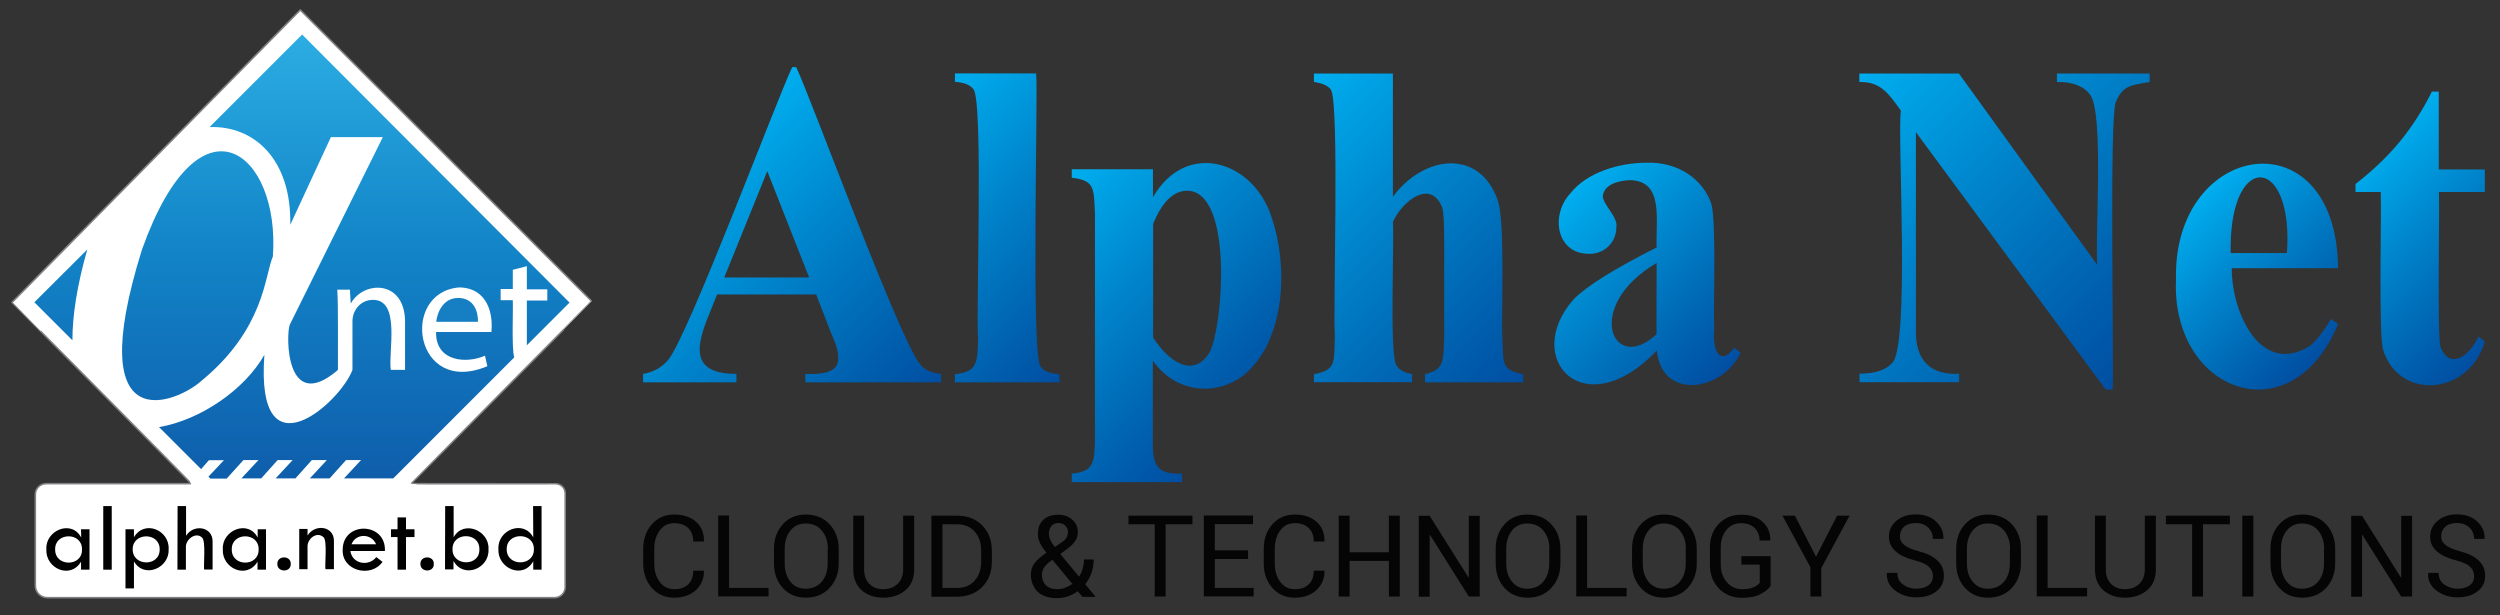 <?xml version="1.0" encoding="utf-8"?>
<!-- Generator: Adobe Illustrator 25.4.1, SVG Export Plug-In . SVG Version: 6.00 Build 0)  -->
<svg version="1.1" id="Layer_1" xmlns="http://www.w3.org/2000/svg" xmlns:xlink="http://www.w3.org/1999/xlink" x="0px" y="0px"
	 viewBox="0 0 1564 385" style="enable-background:new 0 0 1564 385;" xml:space="preserve">
<rect x="0" y="0" width="1564" height="385" fill="#333333" stroke="none"/>
<style type="text/css">
	.st0{fill:#FFFFFF;stroke:#818285;stroke-miterlimit:10;}
	.st1{fill:none;}
	.st2{fill:url(#XMLID_00000103958998237735736010000003184745495896537013_);}
	.st3{fill:url(#XMLID_00000178177825157010995010000001898044808210118796_);}
	.st4{fill:url(#XMLID_00000178914613804308241750000006555336395783709344_);}
	.st5{fill:#167EC2;}
	.st6{fill:#010101;}
	.st7{fill:url(#XMLID_00000040560689425774380100000016931148225537859511_);}
	.st8{fill:url(#XMLID_00000157996958819434306750000007110744315322792579_);}
	.st9{fill:url(#XMLID_00000084489974359401540540000002010164829678601400_);}
	.st10{fill:url(#XMLID_00000079478890933834502740000010267894529166681478_);}
	.st11{fill:url(#XMLID_00000018206562131968710260000001325729665500806825_);}
	.st12{fill:url(#XMLID_00000085247701217144780080000009197718679221450667_);}
	.st13{fill:url(#XMLID_00000118394308806387970980000008399997876813181069_);}
	.st14{fill:url(#XMLID_00000108274255887313510240000015520364551179175602_);}
	.st15{fill:#050505;}
</style>
<g>
	<path id="XMLID_1320_" class="st0" d="M370.1,188.4L187.9,6.3h-0.1L7.6,189.1v0.1c-0.1,0.1,112.6,113.4,112,113.4H28.8
		c-3.7,0-6.7,3-6.7,6.7v57c0,4.3,3.4,7.6,7.6,7.6H347c3.6,0,6.6-3,6.6-6.6v-58.6c0-3.4-2.7-6.1-6.1-6.1c-0.1-0.1-90.2,0.2-90.2-0.1
		C257.4,302.3,370.3,188.5,370.1,188.4z"/>
	<g id="XMLID_42_">
		<g id="XMLID_1306_">
			<polygon id="XMLID_1319_" class="st1" points="195.3,287.8 185,299.3 194,299.3 204.8,287.8 			"/>
			<polygon id="XMLID_1318_" class="st1" points="216.9,287.8 206.6,299.3 215.6,299.3 226.3,287.8 			"/>
			<polygon id="XMLID_1317_" class="st1" points="173.8,287.8 163.4,299.3 172.6,299.3 183.3,287.8 			"/>
			<polygon id="XMLID_1316_" class="st1" points="152.3,287.8 141.9,299.3 151,299.3 161.8,287.8 			"/>
			<path id="XMLID_1313_" class="st1" d="M288.6,232.1c7.9,0,13.2-1.7,16.4-3.1l-1.5-6.6c-11,5-31,4.3-30.6-14.8h34.6
				c1.3-11-2.1-27.5-20-27.9C257.3,178.9,256.1,234.5,288.6,232.1z M286.6,186.4c10.1,0,12.5,9,12.4,14.9h-26
				C273.7,194.8,277.6,186.4,286.6,186.4z"/>
			
				<linearGradient id="XMLID_00000120543856004195528890000016928434563194273429_" gradientUnits="userSpaceOnUse" x1="1051.351" y1="398.085" x2="1051.351" y2="275.909" gradientTransform="matrix(2.667 0 0 -2.667 -2575.739 1085.709)">
				<stop  offset="0" style="stop-color:#2BACE2"/>
				<stop  offset="0.409" style="stop-color:#1284C7"/>
				<stop  offset="0.816" style="stop-color:#0F60AD"/>
				<stop  offset="1" style="stop-color:#07519F"/>
			</linearGradient>
			<path id="XMLID_1310_" style="fill:url(#XMLID_00000120543856004195528890000016928434563194273429_);" d="M152.3,287.8h9.4
				L151,299.3h12.4l10.3-11.5h9.4l-10.7,11.5h12.4l10.3-11.5h9.4l-10.7,11.5h12.4l10.3-11.5h9.4l-10.7,11.5H246l75.7-75.7
				c-1.7-5.3-0.6-29.8-0.9-35.8h-7.6v-7h7.6v-12l8.8-2.3V181h12.8v7h-12.8c0,1.7,0,26.1,0,28l26.7-26.7L189,21.6l-57.9,57.9
				c27.8-1,51.3,20.1,50.5,61.1L207,85.8h32.5l-58.2,117.3c-2.5,6.3-2.7,56,29.7,28.7c0,0,0.1-0.3,0.4-0.5
				c-0.1-9.7,0.3-41.1-0.4-50.1h7.9l0.5,8.3h0.3c8-14,33.7-14.5,33.7,11.9v30h-8.9c-1.8-10.7,6.5-44.2-11.4-43.8
				c-7.6,0.1-12.7,6.6-12.6,13.6v28.9c0,0.3,0,1,0,1.3l0,0c-7.6,20.5-60.8,68.1-55.1-9.4c-12.5,22-40.2,40.8-65.9,45.2l26.3,26.3
				l4.9-5.6h9.4l-9.7,10.3l1.2,1.2h10.2L152.3,287.8z M287.4,179.8c17.9,0.4,21.2,17,20,27.9h-34.6c-0.3,19,19.6,19.8,30.6,14.8
				l1.5,6.6C259.1,248.3,249.8,182.8,287.4,179.8z"/>
			
				<linearGradient id="XMLID_00000041986208542189061110000003608242185020018856_" gradientUnits="userSpaceOnUse" x1="980.159" y1="398.085" x2="980.159" y2="275.907" gradientTransform="matrix(2.667 0 0 -2.667 -2575.739 1085.709)">
				<stop  offset="0" style="stop-color:#2BACE2"/>
				<stop  offset="0.409" style="stop-color:#1284C7"/>
				<stop  offset="0.816" style="stop-color:#0F60AD"/>
				<stop  offset="1" style="stop-color:#07519F"/>
			</linearGradient>
			<path id="XMLID_1309_" style="fill:url(#XMLID_00000041986208542189061110000003608242185020018856_);" d="M54.6,156.1l-33.1,33
				l23.8,23.8C45.3,197.7,48.1,178.9,54.6,156.1z"/>
			
				<linearGradient id="XMLID_00000178890860800384408580000002382459516311150723_" gradientUnits="userSpaceOnUse" x1="1012.275" y1="398.085" x2="1012.275" y2="275.909" gradientTransform="matrix(2.667 0 0 -2.667 -2575.739 1085.709)">
				<stop  offset="0" style="stop-color:#2BACE2"/>
				<stop  offset="0.409" style="stop-color:#1284C7"/>
				<stop  offset="0.816" style="stop-color:#0F60AD"/>
				<stop  offset="1" style="stop-color:#07519F"/>
			</linearGradient>
			<path id="XMLID_1308_" style="fill:url(#XMLID_00000178890860800384408580000002382459516311150723_);" d="M125.6,238.6
				c40-32.7,39.9-66,45.1-78.1c4.8-64.8-45.5-106.3-81.9-4.3C50.6,278.4,111.3,251.3,125.6,238.6z"/>
			<path id="XMLID_1307_" class="st5" d="M286.6,186.4c-9,0-13,8.5-13.7,14.9H299C299.2,195.3,296.7,186.4,286.6,186.4z"/>
		</g>
		<g id="XMLID_43_">
			<path id="XMLID_1303_" class="st6" d="M50.7,331.1H56v25.3h-5.3v-5c-6.8,11.3-22.4,4.1-21.7-7.8c-0.7-11.8,15.8-18.8,21.8-7.3
				L50.7,331.1L50.7,331.1z M51.3,343.7c0.2-10.9-16.9-10.9-16.8-0.1C34.2,354.7,51.6,354.8,51.3,343.7z"/>
			<path id="XMLID_1302_" class="st6" d="M64.6,316.6h5.3v39.8h-5.3V316.6z"/>
			<path id="XMLID_1299_" class="st6" d="M83.8,331.1v5c6.6-11.2,22.3-4.4,21.7,7.4c0.7,11.8-15.3,18.8-21.7,7.7v16.9h-5.3v-37H83.8
				z M99.9,343.6c0-10.8-16.9-10.7-16.9,0C82.9,354.5,100.1,354.7,99.9,343.6z"/>
			<path id="XMLID_1298_" class="st6" d="M111.1,316.6h5.3v18.6c4.6-7.5,16.6-5.9,16.6,3.5v17.6h-5.3c-0.4-3,1.1-17.6-1.2-19.9
				c-3.9-4-10.6,1.1-10.2,6.1v13.9H111L111.1,316.6L111.1,316.6z"/>
			<path id="XMLID_1295_" class="st6" d="M161.1,331.1h5.3v25.3h-5.3v-5c-6.8,11.3-22.4,4.1-21.7-7.8c-0.7-11.8,15.8-18.8,21.8-7.3
				v-5.2H161.1z M161.8,343.7c0.2-10.9-16.9-10.9-16.8-0.1C144.7,354.7,162,354.8,161.8,343.7z"/>
			<path id="XMLID_1294_" class="st6" d="M173.5,352.8c-0.2-5.4,8.6-5.5,8.4,0C182.1,358.3,173.4,358.2,173.5,352.8z"/>
			<path id="XMLID_1293_" class="st6" d="M187.2,356.2v-25.3h5.2v4.1c4.6-7.3,16-6,16.5,2.8v18.3h-5.3c-0.5-2.7,1.3-18.3-1.3-20.1
				c-4.3-3.8-10.3,1.3-9.9,6.3v13.8h-5.2V356.2L187.2,356.2z"/>
			<path id="XMLID_61_" class="st6" d="M240.8,344.7h-21.6c1.1,8.2,11.6,9.9,16.2,3.8l3.9,3c-7.2,10.3-25.7,5.6-24.9-7.8
				C214.6,326,241.6,326.5,240.8,344.7z M219.9,340.5h15.4C232.3,333.5,222.5,333.6,219.9,340.5z"/>
			<path id="XMLID_60_" class="st6" d="M248.7,323.7h5.3v7.4h5.3v4.9H254v20.4h-5.3V336h-4.1v-4.9h4.1V323.7z"/>
			<path id="XMLID_59_" class="st6" d="M263,352.8c-0.2-5.4,8.6-5.5,8.4,0C271.6,358.3,262.9,358.2,263,352.8z"/>
			<path id="XMLID_47_" class="st6" d="M278.5,316.6h5.3v19.5c6.2-11.1,22.5-4.2,21.8,7.5c0.7,12.2-15.7,18.7-21.9,7.3v5.3h-5.3
				L278.5,316.6L278.5,316.6z M299.9,343.6c0.2-10.9-17-10.9-16.8,0C282.9,354.4,300.3,354.6,299.9,343.6z"/>
			<path id="XMLID_44_" class="st6" d="M333.5,316.6h5.3v39.8h-5.2v-5.3c-6.5,11.6-22.5,4.4-21.8-7.7c-0.6-12,15.8-18.5,21.8-7.2
				L333.5,316.6L333.5,316.6L333.5,316.6z M334,343.6c0.2-10.9-17.2-10.9-17,0C316.9,354.6,334.2,354.5,334,343.6z"/>
		</g>
	</g>
</g>
<g id="XMLID_1426_">
	
		<linearGradient id="XMLID_00000069376636723474282190000017141489179335180930_" gradientUnits="userSpaceOnUse" x1="423.6" y1="539.165" x2="568.75" y2="684.315" gradientTransform="matrix(1 0 0 1 0 -425.165)">
		<stop  offset="0" style="stop-color:#00AEEF"/>
		<stop  offset="0.409" style="stop-color:#0084CB"/>
		<stop  offset="0.816" style="stop-color:#005EAD"/>
		<stop  offset="1" style="stop-color:#014EA2"/>
	</linearGradient>
	<path id="XMLID_1442_" style="fill:url(#XMLID_00000069376636723474282190000017141489179335180930_);" d="M576.4,228.8
		C564,216.5,507.3,61.1,498.1,42h-2.5c-9.9,20.9-65.3,168.8-77.7,183.3c-4.1,4.7-9.3,7.6-15.6,8.6v5.3h58.4v-5.3
		c-37.2,0.1-19.9-28.9-12.1-49.7h62l9.3,24.1c9,19.8,5.2,26.5-16.1,25.6v5.3h84.9v-5.3C583.4,233.5,579.3,231.8,576.4,228.8z
		 M453.1,173.6l26.9-66.5l26.2,66.5H453.1z"/>
	
		<linearGradient id="XMLID_00000149384043495459249320000008035219890079434393_" gradientUnits="userSpaceOnUse" x1="561.775" y1="506.69" x2="691.125" y2="636.041" gradientTransform="matrix(1 0 0 1 0 -425.165)">
		<stop  offset="0" style="stop-color:#00AEEF"/>
		<stop  offset="0.409" style="stop-color:#0084CB"/>
		<stop  offset="0.816" style="stop-color:#005EAD"/>
		<stop  offset="1" style="stop-color:#014EA2"/>
	</linearGradient>
	<path id="XMLID_1441_" style="fill:url(#XMLID_00000149384043495459249320000008035219890079434393_);" d="M662.8,234.1v5.1h-65.4
		v-5.1c13.7-1.5,14.2-6.5,14.5-22.5c-1.5-11.3,3.5-149.5-3-155.9c-2-2.6-5.8-4.1-11.5-4.5v-5.3h50.8c1.4,10-3.5,180,3,183.6
		C653.1,232.2,657,233.7,662.8,234.1z"/>
	
		<linearGradient id="XMLID_00000157306507914223221860000016946230199708549775_" gradientUnits="userSpaceOnUse" x1="647.465" y1="554.101" x2="779.815" y2="686.451" gradientTransform="matrix(1 0 0 1 0 -425.165)">
		<stop  offset="0" style="stop-color:#00AEEF"/>
		<stop  offset="0.409" style="stop-color:#0084CB"/>
		<stop  offset="0.816" style="stop-color:#005EAD"/>
		<stop  offset="1" style="stop-color:#014EA2"/>
	</linearGradient>
	<path id="XMLID_1438_" style="fill:url(#XMLID_00000157306507914223221860000016946230199708549775_);" d="M795.8,136.8
		c-11.1-36.5-53.8-49.5-74.5-13.4v-17.5h-50.8v5.3c14.5,1.6,13.8,6.7,14.5,22.5v140.6c-0.2,15.7-0.9,20.6-14.5,22v5.3h69v-5.3
		c-16.2,0.6-18.5-5.5-18.3-21.1v-49.6c13.8,19.7,38.9,23.1,57.3,8.8C804.1,212.8,806,167.4,795.8,136.8z M756.7,220.5
		c-10.1,16.2-25.3,6.2-35.3-9.3v-71.1c5.6-13.9,12.8-20.8,21.5-20.8C771.8,120.1,765.1,204.7,756.7,220.5z"/>
	
		<linearGradient id="XMLID_00000062164519109954665950000016908203124400906129_" gradientUnits="userSpaceOnUse" x1="786.075" y1="507.09" x2="948.125" y2="669.14" gradientTransform="matrix(1 0 0 1 0 -425.165)">
		<stop  offset="0" style="stop-color:#00AEEF"/>
		<stop  offset="0.409" style="stop-color:#0084CB"/>
		<stop  offset="0.816" style="stop-color:#005EAD"/>
		<stop  offset="1" style="stop-color:#014EA2"/>
	</linearGradient>
	<path id="XMLID_1437_" style="fill:url(#XMLID_00000062164519109954665950000016908203124400906129_);" d="M952.9,234.1v5.1h-61.4
		v-5.1c12.4-3,11.4-8.4,12-23.8v-59.4c0-11-0.4-17.9-1.2-20.8c-6.7-18.2-24.6-5.1-30.9,8.7c0.9,12-2.1,80,1.9,89.2
		c1.6,3.2,5,5.2,10.1,6v5.1H822v-5c13.9-2.7,12.5-6.9,13.1-23.8c-1.3-12.2,3-146.5-2.5-154.2c-1.7-2.4-5.2-4.1-10.6-4.8V46h49.4
		v77.1c19.3-26.2,54.6-30.5,65.8,2.8c4.3,14.1,2.1,66.4,2.6,84.4C940.8,226.9,938.6,231.5,952.9,234.1z"/>
	
		<linearGradient id="XMLID_00000028292409165264544400000006868899552065228433_" gradientUnits="userSpaceOnUse" x1="975.094" y1="553.097" x2="1079.838" y2="657.841" gradientTransform="matrix(1 0 0 1 0 -425.165)">
		<stop  offset="0" style="stop-color:#00AEEF"/>
		<stop  offset="0.409" style="stop-color:#0084CB"/>
		<stop  offset="0.816" style="stop-color:#005EAD"/>
		<stop  offset="1" style="stop-color:#014EA2"/>
	</linearGradient>
	<path id="XMLID_1434_" style="fill:url(#XMLID_00000028292409165264544400000006868899552065228433_);" d="M1084.9,217.5
		c-8.9,12.2-13.7,1.3-12.5-10.9c-0.6-15,1.4-68.2-1.8-79.2c-5.5-15.7-21.1-26.2-40.3-25.6c-17.2,0-37.5,5.9-48,19.3
		c-12.4,13.4-8.8,37.7,11.8,37.7c9.7,0.2,17.2-7.3,17.1-16.8c1.2-5.9-8.1-13.7-8.5-19.2c0.8-7.5,9.8-9.9,17.3-10.1
		c21.1,0.6,15.7,25.1,16.4,42.1c-26.7,13.5-44,24.3-51.9,32.4c-32.8,37.1,6.7,79.8,52,32.1c3.2,31.4,41.1,25.6,52.4,1.4
		L1084.9,217.5z M1036.3,209.1c-27.2,25.6-46.4-17.2,0.1-44.6L1036.3,209.1L1036.3,209.1z"/>
	
		<linearGradient id="XMLID_00000044147728140030553260000014055477451311642790_" gradientUnits="userSpaceOnUse" x1="1160.35" y1="474.015" x2="1338.45" y2="652.115" gradientTransform="matrix(1 0 0 1 0 -425.165)">
		<stop  offset="0" style="stop-color:#00AEEF"/>
		<stop  offset="0.409" style="stop-color:#0084CB"/>
		<stop  offset="0.816" style="stop-color:#005EAD"/>
		<stop  offset="1" style="stop-color:#014EA2"/>
	</linearGradient>
	<path id="XMLID_1433_" style="fill:url(#XMLID_00000044147728140030553260000014055477451311642790_);" d="M1344.8,46v5.3
		c-12.3,2.1-16.6,2.3-21,12.2c-4.4,5.7-1.2,169.2-2.1,180.2h-4.4l-118.7-161v122.8c-0.8,20.4,9.7,29.3,27,28.3v5.3h-62.3v-5.3
		c9.7-0.1,16.4-2.3,20.2-6.5c11.7-9.3,3.3-143.3,5.7-158.1c-7.6-10.5-12.5-18.2-26-17.9V46h62.3l86.6,119.8
		c-1.7-16.1,4.4-94.3-4.5-106.5c-4.1-5.5-11.1-8.2-20.8-8V46H1344.8z"/>
	
		<linearGradient id="XMLID_00000050625262480132483940000002948828156773350062_" gradientUnits="userSpaceOnUse" x1="1369.639" y1="554.449" x2="1457.633" y2="642.444" gradientTransform="matrix(1 0 0 1 0 -425.165)">
		<stop  offset="0" style="stop-color:#00AEEF"/>
		<stop  offset="0.409" style="stop-color:#0084CB"/>
		<stop  offset="0.816" style="stop-color:#005EAD"/>
		<stop  offset="1" style="stop-color:#014EA2"/>
	</linearGradient>
	<path id="XMLID_1428_" style="fill:url(#XMLID_00000050625262480132483940000002948828156773350062_);" d="M1444.6,216.7
		c-29.8,18.3-48.5-20.1-48.4-48.9h66.5c-1-96.1-103.4-79.9-101.4,7c-3.1,70.7,72.3,98.4,101.4,27.9l-4.4-3.1
		C1453.3,207.8,1448.8,213.6,1444.6,216.7z M1395.5,153.3c0.8-59.2,39.5-55.2,35.2,5h-35.2V153.3z"/>
	
		<linearGradient id="XMLID_00000033331395468485937760000000732928827273953927_" gradientUnits="userSpaceOnUse" x1="1473.064" y1="530.801" x2="1571.381" y2="629.118" gradientTransform="matrix(1 0 0 1 0 -425.165)">
		<stop  offset="0" style="stop-color:#00AEEF"/>
		<stop  offset="0.409" style="stop-color:#0084CB"/>
		<stop  offset="0.816" style="stop-color:#005EAD"/>
		<stop  offset="1" style="stop-color:#014EA2"/>
	</linearGradient>
	<path id="XMLID_1427_" style="fill:url(#XMLID_00000033331395468485937760000000732928827273953927_);" d="M1525.8,120.1
		c0.5,10.4-1.2,89.2,1,97.1c5.4,13.7,17.3,6.8,23.8-6.6l3.9,3.1c-10,34.1-54.2,37-63.8,4.6c-2.6-11.9-0.8-82.7-1.3-98.2h-15.8v-5
		c21.4-16.6,35.9-34,47.8-57.8h4.3V106h28.8v14.1H1525.8z"/>
</g>
<g>
	<path class="st15" d="M440.3,357l0.1,0.2c0.1,4.7-1.6,8.7-5,11.9c-3.4,3.2-8,4.8-13.6,4.8c-5.7,0-10.4-2-14-6.1
		c-3.6-4.1-5.4-9.2-5.4-15.4v-9c0-6.2,1.8-11.4,5.4-15.4c3.6-4.1,8.3-6.1,14-6.1c5.7,0,10.3,1.5,13.7,4.6c3.4,3,5,7.1,4.9,12.1
		l-0.1,0.2h-6.6c0-3.5-1-6.3-3.1-8.4c-2.1-2.1-5-3.1-8.8-3.1c-3.8,0-6.9,1.5-9.1,4.6c-2.3,3.1-3.4,6.9-3.4,11.5v9.1
		c0,4.6,1.1,8.5,3.4,11.5c2.3,3.1,5.3,4.6,9.1,4.6c3.8,0,6.7-1,8.8-3.1s3.1-4.9,3.1-8.5H440.3z"/>
	<path class="st15" d="M456.1,367.8h24.7v5.3h-31.5v-50.6h6.8V367.8z"/>
	<path class="st15" d="M524.7,352.4c0,6.2-1.9,11.3-5.7,15.4c-3.8,4.1-8.8,6.1-14.9,6.1c-5.9,0-10.7-2-14.4-6.1
		c-3.7-4.1-5.5-9.2-5.5-15.4v-9c0-6.2,1.8-11.3,5.5-15.4c3.7-4.1,8.5-6.1,14.4-6.1c6.1,0,11.1,2,14.9,6.1c3.8,4.1,5.7,9.2,5.7,15.4
		V352.4z M517.9,343.3c0-4.6-1.3-8.4-3.8-11.4c-2.5-3-5.9-4.4-10.1-4.4c-4,0-7.2,1.5-9.5,4.4c-2.4,3-3.6,6.8-3.6,11.4v9.1
		c0,4.7,1.2,8.5,3.6,11.5c2.4,3,5.6,4.4,9.5,4.4c4.2,0,7.6-1.5,10.1-4.4c2.5-3,3.7-6.8,3.7-11.5V343.3z"/>
	<path class="st15" d="M571.9,322.6v33.6c0,5.6-1.8,9.9-5.4,13s-8.3,4.7-14,4.7c-5.5,0-10-1.6-13.5-4.7c-3.5-3.1-5.2-7.5-5.2-13
		v-33.6h6.8v33.6c0,3.9,1.1,6.9,3.3,9.1c2.2,2.2,5.1,3.3,8.6,3.3c3.7,0,6.7-1.1,9-3.3c2.3-2.2,3.5-5.2,3.5-9.1v-33.6H571.9z"/>
	<path class="st15" d="M582.7,373.2v-50.6h15.9c6.6,0,11.9,2,15.9,6.1c4,4.1,6,9.3,6,15.8v6.9c0,6.5-2,11.7-6,15.8
		c-4,4-9.3,6.1-15.9,6.1H582.7z M589.6,328v39.8h9.1c4.7,0,8.4-1.5,11.1-4.6c2.7-3.1,4-7,4-11.8v-7c0-4.8-1.3-8.7-4-11.8
		c-2.7-3.1-6.4-4.6-11.1-4.6H589.6z"/>
	<path class="st15" d="M644.9,359.6c0-2.8,0.8-5.3,2.4-7.4c1.6-2.1,4.1-4.2,7.3-6.4c-1.8-2.3-3.1-4.3-4-6.1
		c-0.9-1.8-1.3-3.6-1.3-5.5c0-3.9,1.1-6.9,3.4-9c2.3-2.1,5.4-3.2,9.3-3.2c3.7,0,6.6,1.1,8.9,3.2c2.3,2.1,3.4,4.6,3.4,7.6
		c0,2.3-0.6,4.2-1.8,5.9c-1.2,1.7-3,3.4-5.4,5.1l-3.8,2.8l11.8,14.2c0.9-1.5,1.7-3.2,2.2-5c0.5-1.8,0.8-3.8,0.8-5.8h6.1
		c0,3.1-0.5,5.9-1.4,8.5c-0.9,2.6-2.2,4.9-3.9,7l6.4,7.7l-0.1,0.2h-8l-3-3.5c-1.9,1.4-3.9,2.4-6.1,3.2c-2.2,0.7-4.6,1.1-7,1.1
		c-5,0-9-1.3-12-4C646.4,367.2,644.9,363.8,644.9,359.6z M661.4,368.6c1.7,0,3.3-0.3,4.9-0.9c1.6-0.6,3.1-1.4,4.6-2.4l-12.5-15.1
		l-1.4,1c-2.1,1.6-3.5,3.1-4.2,4.5c-0.7,1.4-1,2.7-1,3.9c0,2.6,0.8,4.8,2.5,6.5C655.9,367.7,658.2,368.6,661.4,368.6z M656.2,334
		c0,1.2,0.3,2.5,0.9,3.8c0.6,1.3,1.6,2.8,2.8,4.4l4.8-3.3c1.3-0.9,2.2-1.8,2.7-2.9c0.5-1,0.7-2.2,0.7-3.4c0-1.4-0.6-2.7-1.7-3.8
		c-1.1-1.1-2.6-1.6-4.4-1.6c-1.9,0-3.3,0.7-4.3,2C656.7,330.5,656.2,332.1,656.2,334z"/>
	<path class="st15" d="M745.9,328h-16.7v45.2h-6.8V328H706v-5.4h40V328z"/>
	<path class="st15" d="M780.7,349.7H760v18.1h24.3v5.3h-31.2v-50.6h30.8v5.4H760v16.4h20.8V349.7z"/>
	<path class="st15" d="M828.5,357l0.1,0.2c0.1,4.7-1.6,8.7-5,11.9c-3.4,3.2-8,4.8-13.6,4.8c-5.7,0-10.4-2-14-6.1
		c-3.6-4.1-5.4-9.2-5.4-15.4v-9c0-6.2,1.8-11.4,5.4-15.4c3.6-4.1,8.3-6.1,14-6.1c5.7,0,10.3,1.5,13.7,4.6c3.4,3,5,7.1,4.9,12.1
		l-0.1,0.2h-6.6c0-3.5-1-6.3-3.1-8.4c-2.1-2.1-5-3.1-8.8-3.1c-3.8,0-6.9,1.5-9.1,4.6c-2.3,3.1-3.4,6.9-3.4,11.5v9.1
		c0,4.6,1.1,8.5,3.4,11.5c2.3,3.1,5.3,4.6,9.1,4.6c3.8,0,6.7-1,8.8-3.1s3.1-4.9,3.1-8.5H828.5z"/>
	<path class="st15" d="M875.7,373.2h-6.8v-22.3h-24.6v22.3h-6.8v-50.6h6.8v22.9h24.6v-22.9h6.8V373.2z"/>
	<path class="st15" d="M925.7,373.2h-6.8l-24.3-38.6l-0.2,0.1v38.6h-6.8v-50.6h6.8l24.3,38.6l0.2-0.1v-38.5h6.8V373.2z"/>
	<path class="st15" d="M976.2,352.4c0,6.2-1.9,11.3-5.7,15.4c-3.8,4.1-8.8,6.1-14.9,6.1c-5.9,0-10.7-2-14.4-6.1
		c-3.7-4.1-5.5-9.2-5.5-15.4v-9c0-6.2,1.8-11.3,5.5-15.4c3.7-4.1,8.5-6.1,14.4-6.1c6.1,0,11.1,2,14.9,6.1c3.8,4.1,5.7,9.2,5.7,15.4
		V352.4z M969.3,343.3c0-4.6-1.3-8.4-3.8-11.4c-2.5-3-5.9-4.4-10.1-4.4c-4,0-7.2,1.5-9.5,4.4c-2.4,3-3.6,6.8-3.6,11.4v9.1
		c0,4.7,1.2,8.5,3.6,11.5c2.4,3,5.6,4.4,9.5,4.4c4.2,0,7.6-1.5,10.1-4.4c2.5-3,3.7-6.8,3.7-11.5V343.3z"/>
	<path class="st15" d="M992.9,367.8h24.7v5.3h-31.5v-50.6h6.8V367.8z"/>
	<path class="st15" d="M1061.5,352.4c0,6.2-1.9,11.3-5.7,15.4c-3.8,4.1-8.8,6.1-14.9,6.1c-5.9,0-10.7-2-14.4-6.1
		c-3.7-4.1-5.5-9.2-5.5-15.4v-9c0-6.2,1.8-11.3,5.5-15.4c3.7-4.1,8.5-6.1,14.4-6.1c6.1,0,11.1,2,14.9,6.1c3.8,4.1,5.7,9.2,5.7,15.4
		V352.4z M1054.7,343.3c0-4.6-1.3-8.4-3.8-11.4c-2.5-3-5.9-4.4-10.1-4.4c-4,0-7.2,1.5-9.5,4.4c-2.4,3-3.6,6.8-3.6,11.4v9.1
		c0,4.7,1.2,8.5,3.6,11.5c2.4,3,5.6,4.4,9.5,4.4c4.2,0,7.6-1.5,10.1-4.4c2.5-3,3.7-6.8,3.7-11.5V343.3z"/>
	<path class="st15" d="M1107.8,366.4c-1.2,1.9-3.3,3.6-6.3,5.2c-3,1.6-6.8,2.4-11.6,2.4c-5.8,0-10.7-1.9-14.5-5.8
		c-3.8-3.9-5.7-8.9-5.7-15v-10.4c0-6.1,1.8-11.1,5.5-15c3.7-3.9,8.4-5.8,14.2-5.8c5.6,0,10.1,1.5,13.3,4.5c3.3,3,4.9,6.8,4.8,11.4
		l-0.1,0.2h-6.6c0-3.1-1-5.6-3-7.7c-2-2-4.8-3.1-8.5-3.1c-3.9,0-7,1.4-9.3,4.3c-2.4,2.9-3.5,6.6-3.5,11v10.5c0,4.5,1.3,8.2,3.8,11.1
		c2.5,2.9,5.7,4.4,9.6,4.4c3,0,5.4-0.4,7.1-1.2c1.7-0.8,3.1-1.7,3.9-2.8v-11.4h-11.5v-5.3h18.3V366.4z"/>
	<path class="st15" d="M1136.1,348.3l13.2-25.7h7.8l-17.7,32.8v17.8h-6.8v-18.3l-17.5-32.3h7.8L1136.1,348.3z"/>
	<path class="st15" d="M1209.2,360.4c0-2.3-0.8-4.2-2.5-5.8c-1.6-1.6-4.5-2.9-8.7-4c-5.1-1.3-9.2-3.1-12-5.6
		c-2.9-2.5-4.3-5.6-4.3-9.3c0-4,1.6-7.3,4.7-9.9c3.1-2.6,7.1-4,12.1-4c5.3,0,9.6,1.5,12.7,4.5c3.2,3,4.7,6.5,4.6,10.6l-0.1,0.2h-6.5
		c0-2.9-1-5.2-3-7.1c-2-1.9-4.6-2.8-7.7-2.8c-3.2,0-5.6,0.8-7.3,2.3c-1.7,1.6-2.6,3.6-2.6,6c0,2.2,0.9,4,2.8,5.5
		c1.9,1.5,4.9,2.8,9.1,3.9c5.1,1.3,9,3.3,11.6,5.8c2.7,2.6,4,5.7,4,9.5c0,4.1-1.6,7.4-4.8,9.8c-3.2,2.5-7.4,3.7-12.6,3.7
		c-4.9,0-9.2-1.4-12.9-4.1c-3.7-2.7-5.6-6.4-5.4-11l0.1-0.2h6.5c0,3.2,1.2,5.6,3.6,7.3c2.4,1.7,5.1,2.6,8.2,2.6
		c3.2,0,5.8-0.7,7.7-2.2C1208.2,364.9,1209.2,362.9,1209.2,360.4z"/>
	<path class="st15" d="M1264.3,352.4c0,6.2-1.9,11.3-5.7,15.4c-3.8,4.1-8.8,6.1-14.9,6.1c-5.9,0-10.7-2-14.4-6.1
		c-3.7-4.1-5.5-9.2-5.5-15.4v-9c0-6.2,1.8-11.3,5.5-15.4c3.7-4.1,8.5-6.1,14.4-6.1c6.1,0,11.1,2,14.9,6.1c3.8,4.1,5.7,9.2,5.7,15.4
		V352.4z M1257.5,343.3c0-4.6-1.3-8.4-3.8-11.4c-2.5-3-5.9-4.4-10.1-4.4c-4,0-7.2,1.5-9.5,4.4c-2.4,3-3.6,6.8-3.6,11.4v9.1
		c0,4.7,1.2,8.5,3.6,11.5c2.4,3,5.6,4.4,9.5,4.4c4.2,0,7.6-1.5,10.1-4.4c2.5-3,3.7-6.8,3.7-11.5V343.3z"/>
	<path class="st15" d="M1281,367.8h24.7v5.3h-31.5v-50.6h6.8V367.8z"/>
	<path class="st15" d="M1348.7,322.6v33.6c0,5.6-1.8,9.9-5.4,13c-3.6,3.1-8.3,4.7-14,4.7c-5.5,0-10-1.6-13.5-4.7
		c-3.5-3.1-5.2-7.5-5.2-13v-33.6h6.8v33.6c0,3.9,1.1,6.9,3.3,9.1c2.2,2.2,5.1,3.3,8.6,3.3c3.7,0,6.7-1.1,9-3.3
		c2.3-2.2,3.5-5.2,3.5-9.1v-33.6H1348.7z"/>
	<path class="st15" d="M1394.9,328h-16.7v45.2h-6.8V328H1355v-5.4h40V328z"/>
	<path class="st15" d="M1409.7,373.2h-6.9v-50.6h6.9V373.2z"/>
	<path class="st15" d="M1460.9,352.4c0,6.2-1.9,11.3-5.7,15.4c-3.8,4.1-8.8,6.1-14.9,6.1c-5.9,0-10.7-2-14.4-6.1
		c-3.7-4.1-5.5-9.2-5.5-15.4v-9c0-6.2,1.8-11.3,5.5-15.4c3.7-4.1,8.5-6.1,14.4-6.1c6.1,0,11.1,2,14.9,6.1c3.8,4.1,5.7,9.2,5.7,15.4
		V352.4z M1454,343.3c0-4.6-1.3-8.4-3.8-11.4c-2.5-3-5.9-4.4-10.1-4.4c-4,0-7.2,1.5-9.5,4.4c-2.4,3-3.6,6.8-3.6,11.4v9.1
		c0,4.7,1.2,8.5,3.6,11.5c2.4,3,5.6,4.4,9.5,4.4c4.2,0,7.6-1.5,10.1-4.4c2.5-3,3.7-6.8,3.7-11.5V343.3z"/>
	<path class="st15" d="M1509,373.2h-6.8l-24.3-38.6l-0.2,0.1v38.6h-6.8v-50.6h6.8l24.3,38.6l0.2-0.1v-38.5h6.8V373.2z"/>
	<path class="st15" d="M1547.8,360.4c0-2.3-0.8-4.2-2.5-5.8c-1.6-1.6-4.5-2.9-8.7-4c-5.1-1.3-9.2-3.1-12-5.6
		c-2.9-2.5-4.3-5.6-4.3-9.3c0-4,1.6-7.3,4.7-9.9c3.1-2.6,7.1-4,12.1-4c5.3,0,9.6,1.5,12.7,4.5c3.2,3,4.7,6.5,4.6,10.6l-0.1,0.2h-6.5
		c0-2.9-1-5.2-3-7.1c-2-1.9-4.6-2.8-7.7-2.8c-3.2,0-5.6,0.8-7.3,2.3c-1.7,1.6-2.6,3.6-2.6,6c0,2.2,0.9,4,2.8,5.5
		c1.9,1.5,4.9,2.8,9.1,3.9c5.1,1.3,9,3.3,11.6,5.8c2.7,2.6,4,5.7,4,9.5c0,4.1-1.6,7.4-4.8,9.8c-3.2,2.5-7.4,3.7-12.6,3.7
		c-4.9,0-9.2-1.4-12.9-4.1c-3.7-2.7-5.6-6.4-5.4-11l0.1-0.2h6.5c0,3.2,1.2,5.6,3.6,7.3c2.4,1.7,5.1,2.6,8.2,2.6
		c3.2,0,5.8-0.7,7.7-2.2C1546.8,364.9,1547.8,362.9,1547.8,360.4z"/>
</g>
</svg>

